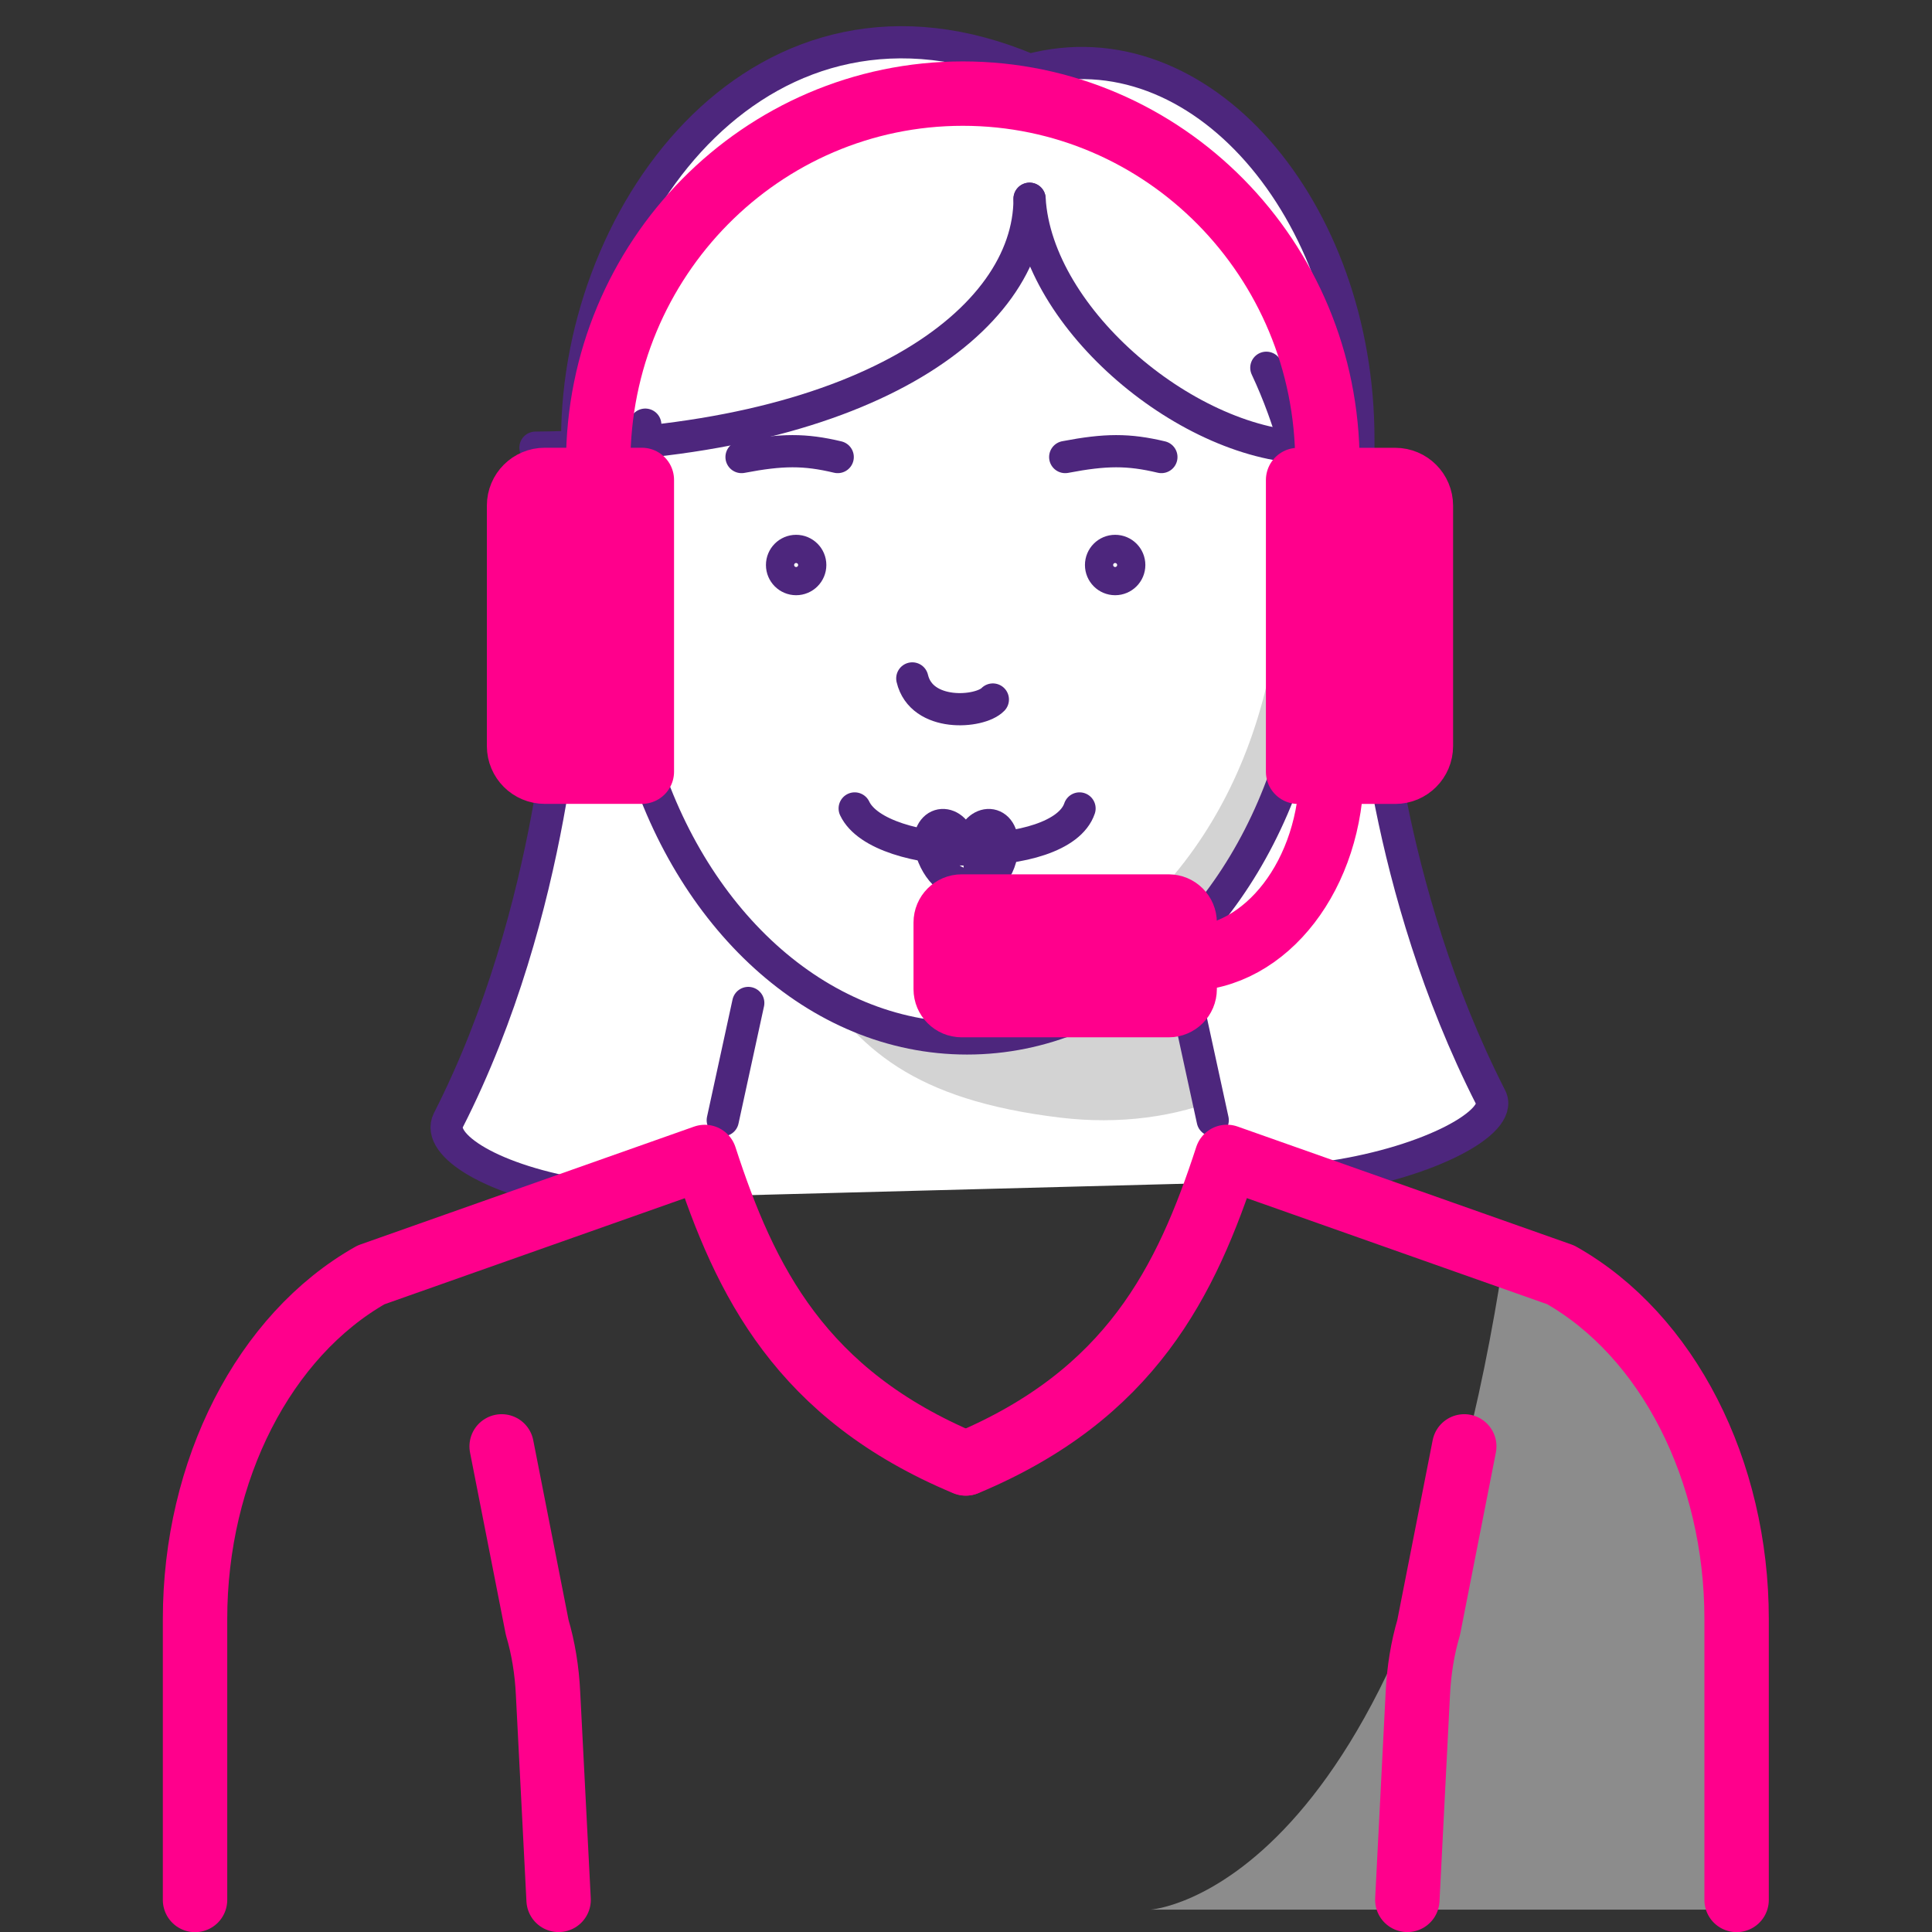 <svg width="60" height="60" viewBox="0 0 60 60" fill="none" xmlns="http://www.w3.org/2000/svg">
<rect x="0" y="0" width="60" height="60" fill="#333333" stroke="none"/>
<g clip-path="url(#clip0_1647_266)">
<path d="M39.377 11.518C39.564 11.921 39.738 12.336 39.894 12.762C40.362 14.043 40.68 15.431 40.819 16.889C41.105 16.735 41.395 16.677 41.676 16.743C42.661 16.977 43.116 18.627 42.688 20.43C42.279 22.16 41.208 23.395 40.251 23.288C38.737 28.573 34.757 32.347 30.082 32.347C25.409 32.347 21.427 28.573 19.914 23.288C18.957 23.395 17.886 22.16 17.477 20.43C17.049 18.627 17.503 16.977 18.489 16.743C18.768 16.677 19.061 16.735 19.346 16.889C19.465 15.627 19.721 14.418 20.09 13.286L17.974 16.654V13.731C17.974 6.592 23.776 -1.226 32.023 2.271C37.316 0.85 42.236 6.594 42.236 13.731V16.654L42.667 20.943C42.667 20.943 43.005 27.621 46.349 34.187C46.733 34.941 44.466 36.174 41.436 36.639L18.331 37.246C15.302 36.782 13.587 35.643 13.971 34.889C17.314 28.325 17.623 20.943 17.623 20.943" fill="white"/>
<path opacity="0.65" d="M48.624 39.591L46.712 38.991C43.706 58.803 35.728 59.306 35.728 59.306H54.089V50.282C54.089 45.658 51.947 41.469 48.624 39.593V39.591Z" fill="#BCBBBB"/>
<path opacity="0.65" d="M41.627 16.607C41.347 16.542 41.055 16.599 40.77 16.749C40.608 15.473 40.605 15.285 40.261 14.229C39.933 17.493 39.934 18.752 39.349 21.225C38.001 26.934 34.032 30.669 28.331 31.79C28.886 31.899 29.453 31.956 30.033 31.956C34.707 31.956 38.688 28.244 40.202 23.043C41.158 23.149 42.23 21.933 42.639 20.232C43.066 18.459 42.612 16.836 41.627 16.605V16.607Z" fill="#BCBBBB"/>
<path opacity="0.65" d="M36.724 29.683C35.072 31.352 33.035 32.339 30.831 32.339C27.851 32.339 25.038 30.073 25.169 30.273C26.648 32.556 28.347 34.158 32.925 34.709C34.766 34.931 36.534 34.691 38.004 34.069L37.901 34.054L36.724 29.683Z" fill="#BCBBBB"/>
<path d="M20.04 13.188C19.671 14.32 19.416 15.53 19.296 16.791C19.011 16.638 18.72 16.579 18.439 16.645C17.454 16.88 17 18.529 17.427 20.332C17.837 22.062 18.907 23.298 19.864 23.19C21.378 28.476 25.359 32.25 30.033 32.25C34.707 32.25 38.688 28.476 40.202 23.19C41.158 23.298 42.23 22.062 42.639 20.332C43.066 18.529 42.612 16.88 41.627 16.645C41.347 16.579 41.055 16.638 40.77 16.791C40.63 15.333 40.312 13.945 39.844 12.665C39.688 12.237 39.516 11.823 39.327 11.421" stroke="#4D267D" stroke-linecap="round" stroke-linejoin="round"/>
<path d="M36.87 31.148L37.662 34.789" stroke="#4D267D" stroke-linecap="round" stroke-linejoin="round"/>
<path d="M23.238 31.148L22.446 34.789" stroke="#4D267D" stroke-linecap="round" stroke-linejoin="round"/>
<path d="M26.543 25.107C27.323 26.754 32.938 26.849 33.526 25.107" stroke="#4D267D" stroke-linecap="round" stroke-linejoin="round"/>
<path d="M28.332 21.069C28.617 22.281 30.427 22.145 30.834 21.724" stroke="#4D267D" stroke-linecap="round" stroke-linejoin="round"/>
<path d="M23.029 14.194C24.285 13.954 24.993 13.95 26.016 14.194" stroke="#4D267D" stroke-linecap="round" stroke-linejoin="round"/>
<path d="M24.724 17.985C24.966 17.985 25.163 17.789 25.163 17.547C25.163 17.305 24.966 17.109 24.724 17.109C24.483 17.109 24.287 17.305 24.287 17.547C24.287 17.789 24.483 17.985 24.724 17.985Z" stroke="#4D267D" stroke-linecap="round" stroke-linejoin="round"/>
<path d="M34.632 17.985C34.874 17.985 35.07 17.789 35.07 17.547C35.07 17.305 34.874 17.109 34.632 17.109C34.39 17.109 34.194 17.305 34.194 17.547C34.194 17.789 34.39 17.985 34.632 17.985Z" stroke="#4D267D" stroke-linecap="round" stroke-linejoin="round"/>
<path d="M33.081 14.194C34.337 13.954 35.044 13.95 36.068 14.194" stroke="#4D267D" stroke-linecap="round" stroke-linejoin="round"/>
<path d="M28.861 26.174C29.177 27.816 30.921 27.95 31.128 26.378" stroke="#4D267D" stroke-linecap="round" stroke-linejoin="round"/>
<path d="M29.858 26.378C29.781 25.471 28.91 25.352 28.863 26.174" stroke="#4D267D" stroke-linecap="round" stroke-linejoin="round"/>
<path d="M30.134 26.378C30.21 25.471 31.081 25.352 31.128 26.174" stroke="#4D267D" stroke-linecap="round" stroke-linejoin="round"/>
<path d="M45.474 44.919L44.368 50.545C44.182 51.171 44.067 51.87 44.032 52.594L43.706 59.002" stroke="#FF008C" stroke-width="2" stroke-linecap="round" stroke-linejoin="round"/>
<path d="M15.579 44.919L16.684 50.545C16.87 51.171 16.986 51.87 17.02 52.594L17.348 59.002" stroke="#FF008C" stroke-width="2" stroke-linecap="round" stroke-linejoin="round"/>
<path d="M29.858 27.144C30.095 27.144 30.288 27.049 30.288 26.931C30.288 26.813 30.095 26.718 29.858 26.718C29.62 26.718 29.427 26.813 29.427 26.931C29.427 27.049 29.62 27.144 29.858 27.144Z" stroke="#4D267D" stroke-linecap="round" stroke-linejoin="round"/>
<path d="M31.974 6.172C31.974 9.945 26.835 13.813 16.629 13.903" stroke="#4D267D" stroke-linecap="round" stroke-linejoin="round"/>
<path d="M31.974 6.172C32.193 9.94 36.975 13.903 40.764 13.903" stroke="#4D267D" stroke-linecap="round" stroke-linejoin="round"/>
<path d="M17.925 16.557V13.634C17.925 6.495 23.727 -1.323 31.974 2.174C37.266 0.753 42.186 6.497 42.186 13.634V16.557" stroke="#4D267D" stroke-linecap="round" stroke-linejoin="round"/>
<path d="M17.576 20.846C17.576 20.846 17.268 28.226 13.923 34.791C13.539 35.545 15.254 36.682 18.284 37.149" stroke="#4D267D" stroke-linecap="round" stroke-linejoin="round"/>
<path d="M29.986 45.449C24.875 43.312 23.143 39.794 21.888 35.931L11.521 39.593C8.199 41.471 6.057 45.66 6.057 50.282V59.005" stroke="#FF008C" stroke-width="2" stroke-linecap="round" stroke-linejoin="round"/>
<path d="M42.618 20.846C42.618 20.846 42.956 27.523 46.299 34.089C46.683 34.843 44.416 36.077 41.386 36.541" stroke="#4D267D" stroke-linecap="round" stroke-linejoin="round"/>
<path d="M53.932 59.004V50.28C53.932 45.657 51.791 41.467 48.468 39.591L38.102 35.929C36.846 39.792 35.115 43.311 30.003 45.447" stroke="#FF008C" stroke-width="2" stroke-linecap="round" stroke-linejoin="round"/>
<path d="M18.578 18.035V14.376C18.578 8.041 23.648 2.907 29.901 2.907C36.154 2.907 41.224 8.041 41.224 14.376V18.035" stroke="#FF008C" stroke-width="2" stroke-linecap="round" stroke-linejoin="round"/>
<path d="M19.933 23.965H16.917C16.477 23.965 16.12 23.608 16.12 23.169V15.702C16.12 15.262 16.477 14.905 16.917 14.905H19.933V23.964V23.965Z" fill="#FF008C" stroke="#FF008C" stroke-width="2" stroke-linecap="round" stroke-linejoin="round"/>
<path d="M41.358 23.878C41.358 27.138 39.327 29.779 36.822 29.779" stroke="#FF008C" stroke-width="2" stroke-linecap="round" stroke-linejoin="round"/>
<path d="M40.314 14.907H43.331C43.77 14.907 44.127 15.264 44.127 15.704V23.171C44.127 23.61 43.77 23.967 43.331 23.967H40.314V14.909V14.907Z" fill="#FF008C" stroke="#FF008C" stroke-width="2" stroke-linecap="round" stroke-linejoin="round"/>
<path d="M36.294 28.153H29.866C29.592 28.153 29.37 28.376 29.37 28.65V30.718C29.37 30.993 29.592 31.215 29.866 31.215H36.294C36.568 31.215 36.791 30.993 36.791 30.718V28.65C36.791 28.376 36.568 28.153 36.294 28.153Z" fill="#FF008C" stroke="#FF008C" stroke-width="2" stroke-linecap="round" stroke-linejoin="round"/>
</g>
<defs>
<clipPath id="clip0_1647_266">
<rect width="60" height="60" fill="white"/>
</clipPath>
</defs>
</svg>
